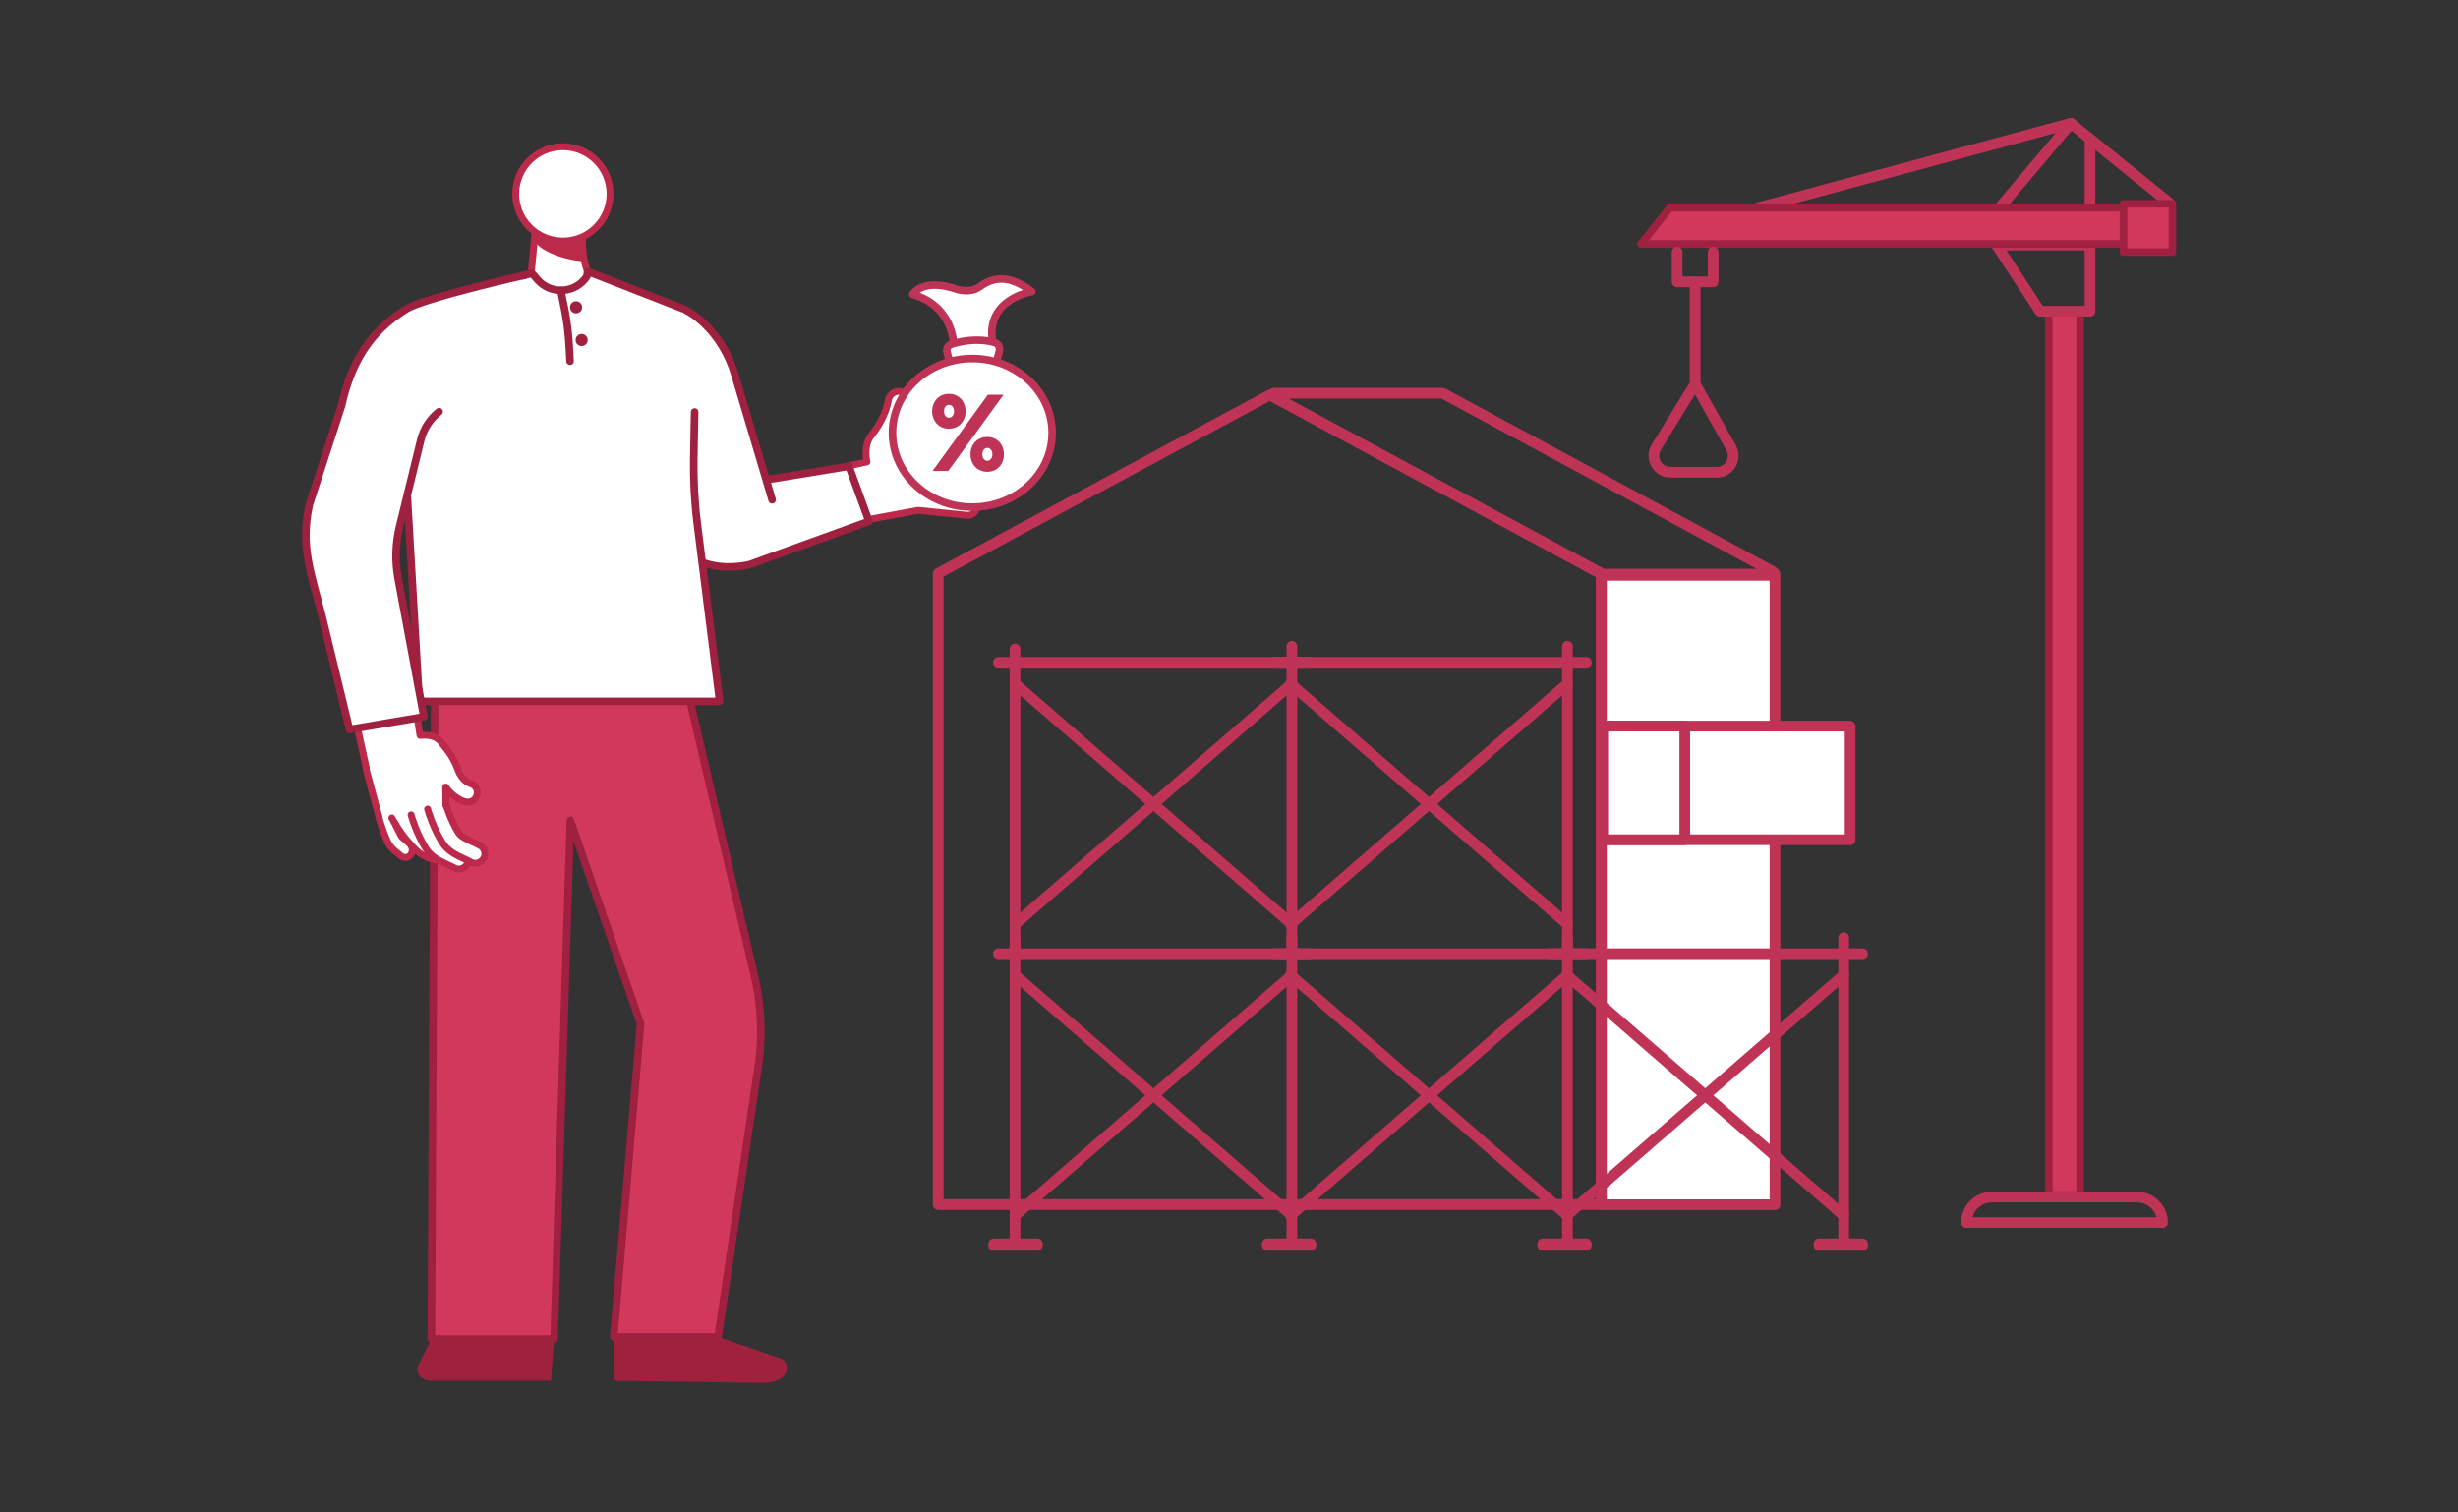 <?xml version="1.0" encoding="UTF-8"?>
<svg id="_10" data-name="10" xmlns="http://www.w3.org/2000/svg" viewBox="0 0 650 400">
  <rect x="0" y="0" width="650" height="400" fill="#333333" stroke="none"/>
  <defs>
    <style>
      .cls-1, .cls-2, .cls-3, .cls-4, .cls-5, .cls-6 {
        fill: #fff;
      }

      .cls-2, .cls-4 {
        stroke: #bf3456;
      }

      .cls-2, .cls-4, .cls-5, .cls-7 {
        stroke-width: 2px;
      }

      .cls-2, .cls-4, .cls-5, .cls-7, .cls-8, .cls-9, .cls-6 {
        stroke-linecap: round;
      }

      .cls-2, .cls-5, .cls-7, .cls-8, .cls-9, .cls-6 {
        stroke-linejoin: round;
      }

      .cls-3 {
        stroke-width: 1.82px;
      }

      .cls-3, .cls-4 {
        stroke-miterlimit: 10;
      }

      .cls-3, .cls-9 {
        stroke: #bc294a;
      }

      .cls-10 {
        fill: #9e213e;
      }

      .cls-11 {
        fill: #9f203f;
      }

      .cls-5, .cls-7 {
        stroke: #9f203f;
      }

      .cls-7 {
        fill: #d1385c;
      }

      .cls-8, .cls-9 {
        fill: none;
      }

      .cls-8, .cls-6 {
        stroke: #bf3356;
        stroke-width: 2.83px;
      }

      .cls-9 {
        stroke-width: 1.82px;
      }

      .cls-12 {
        fill: #bc2a4a;
      }

      .cls-13 {
        fill: #bf3456;
      }
    </style>
  </defs>
  <g id="CASA">
    <polygon class="cls-8" points="335.89 104.41 248.1 151.65 248.1 318.57 423.45 318.57 423.45 151.65 335.89 104.41"/>
    <rect class="cls-1" x="423.49" y="151.84" width="45.89" height="166.77"/>
    <rect class="cls-8" x="423.49" y="151.84" width="45.89" height="166.77"/>
    <path class="cls-8" d="m381.62,104.06c-.08-.04-.16-.06-.25-.06h-44.37c-.24,0-.45.16-.5.39-.06.23.05.47.26.59l87.21,47.12c.08.04.16.06.25.06h44.37c.24,0,.45-.16.5-.39.06-.23-.05-.47-.26-.59l-87.21-47.12Z"/>
    <rect class="cls-6" x="423.83" y="192.03" width="65.42" height="30.05"/>
    <rect class="cls-6" x="423.83" y="192.03" width="21.7" height="30.05"/>
  </g>
  <g id="PONTEGGI">
    <g>
      <line class="cls-8" x1="264.02" y1="252.23" x2="346.64" y2="252.23"/>
      <line class="cls-8" x1="268.42" y1="328.56" x2="268.42" y2="248.69"/>
      <line class="cls-8" x1="268.42" y1="257.88" x2="341.63" y2="321.49"/>
      <line class="cls-8" x1="268.42" y1="321.49" x2="341.63" y2="257.88"/>
      <rect class="cls-8" x="262.78" y="328.96" width="11.52" height=".39"/>
      <rect class="cls-8" x="335.12" y="328.96" width="11.52" height=".39"/>
      <line class="cls-8" x1="341.63" y1="247.98" x2="341.63" y2="328.56"/>
    </g>
    <g>
      <line class="cls-8" x1="336.88" y1="252.23" x2="419.5" y2="252.23"/>
      <line class="cls-8" x1="341.27" y1="257.88" x2="414.49" y2="321.49"/>
      <line class="cls-8" x1="341.27" y1="321.49" x2="414.49" y2="257.88"/>
      <rect class="cls-8" x="407.98" y="328.96" width="11.52" height=".39"/>
      <line class="cls-8" x1="414.49" y1="247.98" x2="414.49" y2="328.56"/>
    </g>
    <g>
      <line class="cls-8" x1="409.93" y1="252.23" x2="492.55" y2="252.23"/>
      <line class="cls-8" x1="414.32" y1="257.88" x2="487.54" y2="321.49"/>
      <line class="cls-8" x1="414.32" y1="321.49" x2="487.54" y2="257.88"/>
      <rect class="cls-8" x="481.03" y="328.96" width="11.52" height=".39"/>
      <line class="cls-8" x1="487.54" y1="247.98" x2="487.54" y2="328.56"/>
    </g>
    <g>
      <line class="cls-8" x1="264.02" y1="175.17" x2="346.64" y2="175.17"/>
      <line class="cls-8" x1="268.42" y1="251.51" x2="268.42" y2="171.64"/>
      <line class="cls-8" x1="268.42" y1="180.83" x2="341.63" y2="244.44"/>
      <line class="cls-8" x1="268.42" y1="244.44" x2="341.63" y2="180.83"/>
      <line class="cls-8" x1="341.63" y1="170.93" x2="341.63" y2="251.51"/>
    </g>
    <g>
      <line class="cls-8" x1="336.88" y1="175.17" x2="419.5" y2="175.17"/>
      <line class="cls-8" x1="341.27" y1="180.83" x2="414.49" y2="244.44"/>
      <line class="cls-8" x1="341.27" y1="244.44" x2="414.49" y2="180.83"/>
      <line class="cls-8" x1="414.49" y1="170.93" x2="414.49" y2="251.51"/>
    </g>
  </g>
  <g>
    <g>
      <path class="cls-7" d="m180.33,176.29l19.14,81.63c2.05,8.75,2.28,17.83.66,26.67l-10.24,68.99h-27.59l7.09-82.79-18.56-53.83-4.31,137.18h-32.46l.92-177.85h65.36Z"/>
      <path class="cls-10" d="m114.06,354.14l-3.5,7.02c-.77,2.26,1.11,4,3.5,4h31.63l.82-11.02h-32.46Z"/>
      <path class="cls-10" d="m189.89,353.58l16.85,5.79c2.86,1.9,1.51,6.36-5,6.36l-39.2-.57-.23-11.58h27.59Z"/>
    </g>
    <path class="cls-3" d="m140.16,75.61l1.66-17.65h12.66s-1.79,10.62,1.92,15.61l-5.82,14.07-10.43-12.02Z"/>
    <g>
      <path class="cls-1" d="m264.81,117.83l-25.88-2.45c2.17-5.34,2.17-8.41,1.83-9.99-.17-.8-.69-1.48-1.42-1.86-1.63-.85-3.61.11-3.96,1.91-.7,3.69-2.94,7.26-4.66,9.23-2.33,2.68-1.34,7.04-1.34,7.04l-4.9,1.61,2.53,14.58,16.77-2.97,11.73,1.4c1.03.12,2.03-.44,2.46-1.39.59-1.31-.11-2.8-1.4-3.24l7.38.79c1.05.11,2.06-.44,2.53-1.4.68-1.37-.02-2.97-1.37-3.47l1.23.13c1.62.17,2.98-1.21,2.78-2.83-.15-1.17-1.08-2.08-2.25-2.2l-2.33-.24c1.42.14,2.55-.91,2.51-2.34-.04-1.23-1-2.23-2.23-2.31Z"/>
      <g>
        <path class="cls-9" d="m224.12,123.31l5.14-1.17s-1.07-4.34,1.21-7.06c1.68-2.01,3.85-5.62,4.48-9.31.31-1.81,2.28-2.8,3.92-1.98h0c.73.36,1.27,1.04,1.45,1.83.37,1.58.43,4.65-1.64,10.02l25.92,1.97c1.23.06,2.21,1.04,2.27,2.27h0c.07,1.43-1.04,2.5-2.46,2.38l-6.5-.53"/>
        <path class="cls-9" d="m249.96,126.06l16.37,1.44c1.63.14,2.96-1.27,2.72-2.88h0c-.17-1.17-1.12-2.06-2.29-2.16l-15.96-1.31"/>
        <path class="cls-9" d="m250.12,126.08l14.34,1.18c1.75.14,2.83,1.99,2.08,3.59h0c-.45.96-1.45,1.53-2.51,1.44l-14.75-1.3"/>
        <path class="cls-9" d="m249.43,130.98l6.66.55c1.62.13,2.64,1.82,2,3.32h0c-.41.96-1.39,1.53-2.43,1.43l-12.87-1.3-15.78,2.91"/>
      </g>
    </g>
    <path class="cls-12" d="m154.29,62.75c0,3.5.11,6.33.11,6.33-4.03,0-13.21-2.83-13.21-6.33s3.26-6.33,7.29-6.33,5.81,2.83,5.81,6.33Z"/>
    <path class="cls-5" d="m224.49,123.31l-48.96,8.03.47,3.96c1.38,11.54,10.7,16.39,22.09,14.07l31.71-11.49-5.31-14.58Z"/>
    <path class="cls-5" d="m204.18,132.18l-9.85-33.09c-1.51-5.06-4.19-9.72-7.98-13.39-2.24-2.18-4.95-4.09-7.95-4.79l-5.53,49.87,5.03,11.59"/>
    <path class="cls-5" d="m180.6,81.63l-25.2-9.84-.2,1.3c-2.99,4.54-9.5,4.98-13.07.87l-1.46-1.68-23.91,6.18-10.76,23.37,4.86,83.66h79.44l-5.92-47.06c-.72-5.7-1.02-11.45-.92-17.2l.23-12.27"/>
    <g>
      <path class="cls-1" d="m122.61,211.39c.33.08.67.02.99.05,1.36.12,1.82-.85,2.07-1.86.34-1.34-.45-2.69-1.79-3.03-.09-.03-2.18-.68-3.25-3.64-1.09-3.03-2.81-5.34-4.01-6.7-1.78-3.04-5.57-2.38-5.57-2.38-.15-.01-.31-.01-.46-.02l-1.37-9.11c-.09-.59-.64-1-1.23-.91l-13.89,3.1c-.59.09-1,.64-.91,1.23l3.08,13.73c.01.07.05.13.07.2.02.52.1,1.05.24,1.58l3.11,11.54c.07.26.19.49.35.69,0,.04,0,.07.01.11.55,2.32,1.03,3.88,2.23,6.48.84,1.82,2.24,2.82,3.27,3.55.28.2-.26-.22,0,0,.57.48,1.61.77,2.3.67.58-.09.37-.12.77-.6.38-.45.19-1.41.2-1.96,1.33.8,4.46,1.86,5.86,2.18,1.04.7,2.16,1.22,3.21,1.71.63.29,1.23.57,1.75.86.5.28,1.06.37,1.59.29.74-.11,1.42-.55,1.81-1.26.16-.29.26-.6.3-.91.24.12.47.23.68.35.5.28,1.06.37,1.59.29.74-.11,1.42-.55,1.81-1.26.67-1.21.24-2.73-.97-3.4-.68-.38-1.39-.71-2.08-1.03-1.55-.72-3.01-1.39-3.64-2.4-2.07-3.34-3.14-6.94-3.31-7.52l-.04-4.54c1.7,2.43,3.91,3.59,5.21,3.91Z"/>
      <path class="cls-9" d="m117.91,212.95l-.04-4.8c1.7,2.43,3.91,3.59,5.21,3.91.33.08.67.1.99.05.97-.15,1.82-.85,2.07-1.86.34-1.34-.45-2.69-1.79-3.03-.09-.03-2.18-.68-3.25-3.64-1.09-3.03-2.81-5.34-4.01-6.7-1.78-3.04-5.57-2.38-5.57-2.38-.15-.01-.31-.01-.46-.02l-1.48-9.83c-.09-.59-.64-1-1.23-.91l-13.89,3.1c-.59.09-1,.64-.91,1.23l3.19,14.45c.01.07.05.13.07.2.02.52.1,1.05.24,1.58l3.11,11.54"/>
      <g>
        <path class="cls-9" d="m104.46,217.72c.3.95.86,1.76,1.47,3.08.24.52.67.88,1.36,1.42.32.26.64.51.94.78.88.8,1.05,2.18.39,3.07-.21.28-.48.48-.77.6-.64.25-1.41.11-2-.44-.22-.2-.45-.38-.68-.56-.84-.67-2-1.58-2.74-3.18-1.2-2.58-2.12-5.91-2.26-6.41"/>
        <path class="cls-9" d="m123.53,228.56c-.39.7-1.07,1.14-1.81,1.26-.53.08-1.09,0-1.59-.29-.52-.29-1.12-.57-1.75-.86-2.05-.95-4.37-2.02-5.79-4.31-2.44-3.94-3.66-8.06-3.88-8.85"/>
        <path class="cls-9" d="m115.1,227.42c-2.21-.49-3.93-1.34-5.8-3.27-3.23-3.33-5.3-7.1-5.68-7.81"/>
        <path class="cls-9" d="m117.89,212.62s0,.01,0,.01c.12.41,1.2,4.13,3.32,7.57.62,1.01,2.09,1.69,3.64,2.4.69.32,1.4.65,2.08,1.03,1.21.67,1.64,2.19.97,3.4-.39.7-1.07,1.14-1.81,1.26-.53.08-1.08,0-1.59-.29-.52-.29-1.12-.57-1.75-.86-2.05-.95-4.38-2.03-5.79-4.31-2.43-3.94-3.66-8.06-3.88-8.85"/>
      </g>
    </g>
    <path class="cls-5" d="m138.88,72.74s-26.72,6.04-31.5,9.02c-9.73,6.05-14.58,14.33-17.05,25.52l-8.52,26.15c-2.46,11.16.53,18.36,3.33,29.44l7.28,30.05,19.67-3.35-6.84-36.74c-.81-4.51-.67-9.15.42-13.61l5.58-22.77c.73-2.99,2.45-5.66,4.87-7.57h0"/>
    <circle class="cls-3" cx="148.85" cy="51.28" r="12.48"/>
    <circle class="cls-11" cx="152.34" cy="81.27" r="1.6"/>
    <circle class="cls-11" cx="153.81" cy="89.93" r="1.6"/>
    <path class="cls-7" d="m148.29,76.78c1.52,7.24,2.05,9.81,2.45,18.75"/>
    <g>
      <path class="cls-2" d="m252.13,90.88s0-9.84-10.76-13.04c0,0,2.56-4.47,11.68-1.33,0,0,3.44,1.2,6.12-.74,3.23-2.33,7.46-3.43,13.69,1.35,0,0-11.9,1.86-10.45,12.75"/>
      <path class="cls-4" d="m251.09,95.56l-.64-2.42c-.23-.88.22-1.81,1.02-2.07,2.23-.73,6.78-1.81,11.56-.49.95.26,1.5,1.36,1.21,2.4l-.84,3.04"/>
      <ellipse class="cls-4" cx="257.12" cy="114.47" rx="21.11" ry="19.65"/>
    </g>
    <path class="cls-13" d="m246.5,108.77c0-2.59,1.79-4.61,4.43-4.61s4.41,2.01,4.41,4.61-1.76,4.61-4.41,4.61-4.43-2.02-4.43-4.61Zm4.26,15.78h-4.15l14.63-20.16h4.15l-14.63,20.16Zm1.53-15.78c0-1.01-.58-1.7-1.35-1.7s-1.3.69-1.3,1.7.55,1.7,1.3,1.7,1.35-.69,1.35-1.7Zm4.35,11.4c0-2.59,1.78-4.61,4.43-4.61s4.41,2.01,4.41,4.61-1.76,4.61-4.41,4.61-4.43-2.02-4.43-4.61Zm5.79,0c0-1.01-.58-1.7-1.35-1.7s-1.3.69-1.3,1.7.55,1.7,1.3,1.7,1.35-.69,1.35-1.7Z"/>
  </g>
  <g id="Livello_15" data-name="Livello 15">
    <rect class="cls-7" x="541.78" y="82.33" width="8.3" height="233.74"/>
    <polygon class="cls-8" points="539.46 82.33 527.98 64.82 552.68 64.82 552.68 82.33 539.46 82.33"/>
    <polyline class="cls-8" points="464.98 54.93 547.62 32.61 573.94 53.9"/>
    <line class="cls-8" x1="528.77" y1="54.93" x2="547.62" y2="32.61"/>
    <line class="cls-8" x1="552.68" y1="54.82" x2="552.68" y2="37.28"/>
    <path class="cls-8" d="m448.27,74.54v27l9.51,16.87c1.63,2.9-.46,6.49-3.79,6.49h-12.28c-3.4,0-5.49-3.73-3.71-6.63l10.28-16.73"/>
    <path class="cls-8" d="m526.8,316.57h38.28c3.74,0,6.78,3.04,6.78,6.78h-51.84c0-3.74,3.04-6.78,6.78-6.78Z"/>
    <polygon class="cls-7" points="561.55 64.53 433.93 64.53 441.6 54.93 561.55 54.93 561.55 64.53"/>
    <rect class="cls-7" x="561.55" y="53.9" width="12.93" height="12.77"/>
    <polyline class="cls-8" points="443.5 66.67 443.5 74.54 453.04 74.54 453.04 66.67"/>
  </g>
</svg>